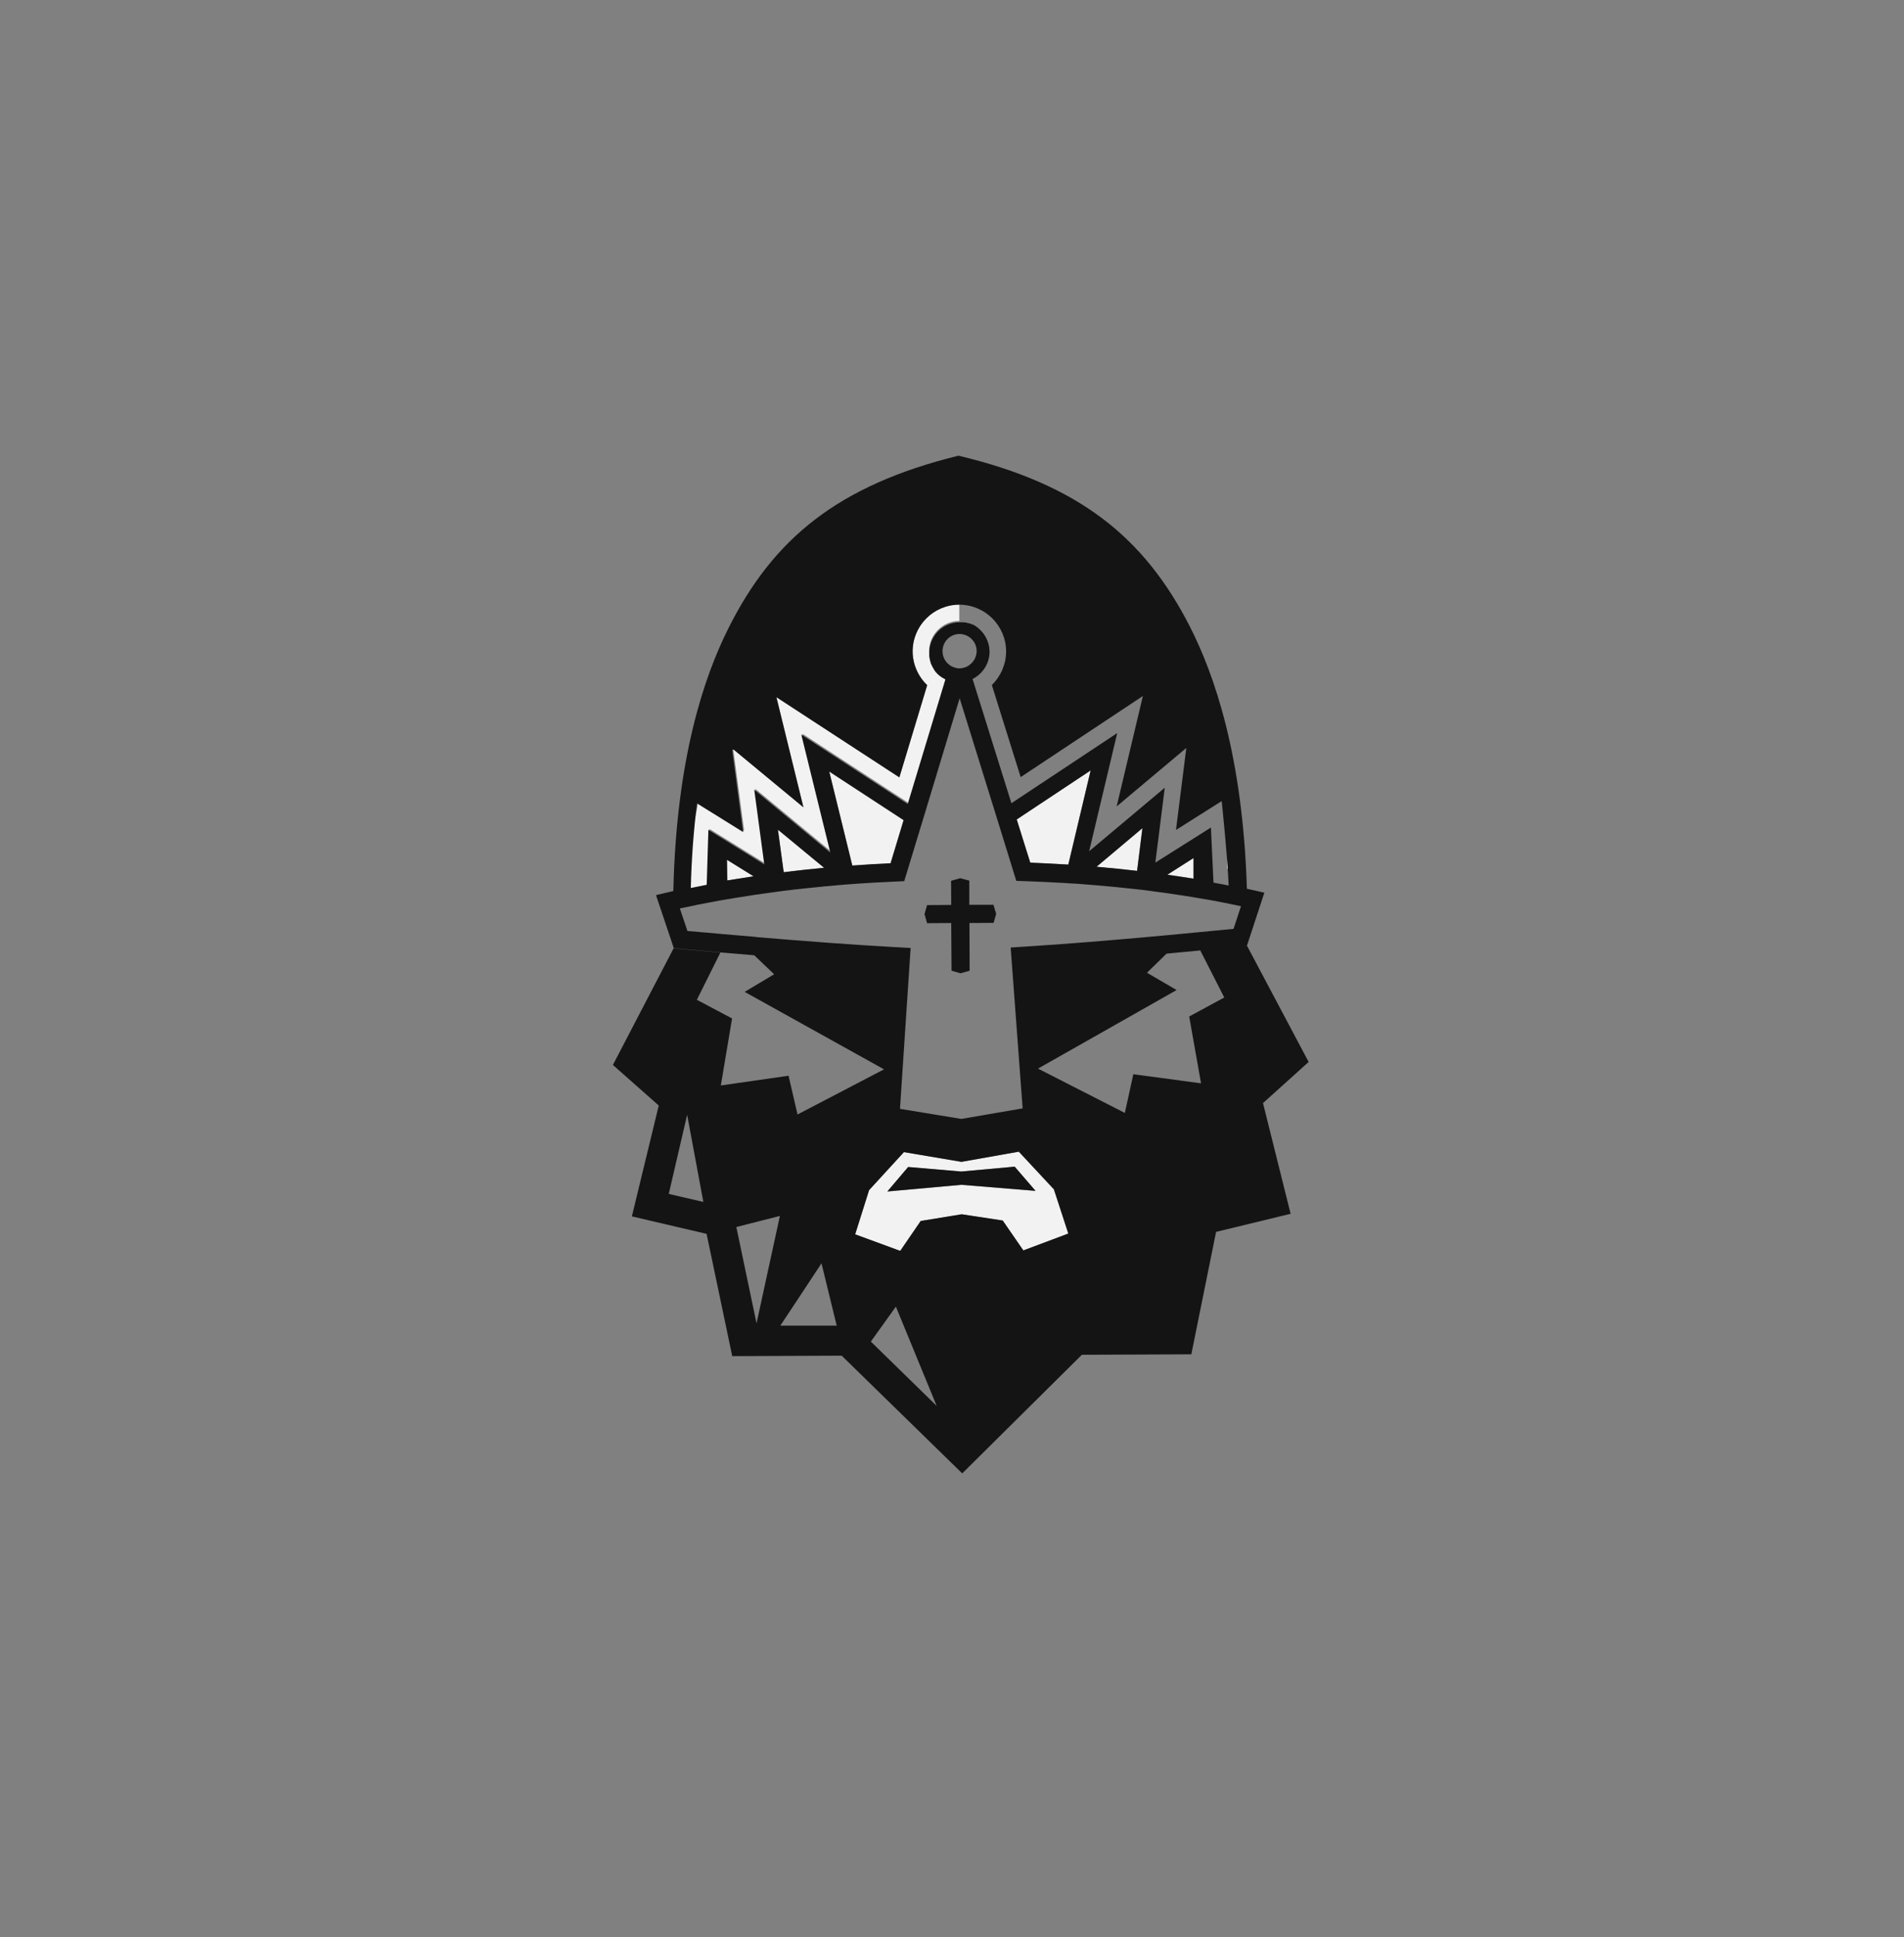<svg width="59" height="60" viewBox="0 0 59 60" fill="none" xmlns="http://www.w3.org/2000/svg">
<rect x="0" y="0" width="59" height="60" fill="#808080" stroke="none"/>
<path d="M29.864 21.014C29.803 20.985 29.751 20.953 29.699 20.91C29.751 20.948 29.807 20.985 29.864 21.014Z" fill="#F2F2F2"/>
<path d="M21.485 26.43C21.476 26.599 21.466 26.768 21.457 26.942C21.471 26.942 21.481 26.942 21.495 26.938L21.485 26.43Z" fill="#F2F2F2"/>
<path d="M21.438 27.471C21.616 27.434 21.804 27.401 21.993 27.363C21.913 27.377 21.701 27.415 21.438 27.462V27.471Z" fill="#F2F2F2"/>
<path d="M30.664 20.17C30.664 19.864 30.513 19.591 30.283 19.422C30.513 19.591 30.659 19.864 30.664 20.17C30.664 20.541 30.452 20.861 30.137 21.017C30.447 20.861 30.664 20.541 30.664 20.17Z" fill="#F2F2F2"/>
<path d="M38.052 26.91C38.042 26.755 38.033 26.6 38.023 26.449V26.901C38.033 26.901 38.042 26.906 38.052 26.91Z" fill="#F2F2F2"/>
<path d="M36.093 24.379L35.801 26.698L36.093 24.379Z" fill="#F2F2F2"/>
<path d="M28.79 20.172C28.79 19.655 29.209 19.232 29.726 19.232V18.719C28.926 18.719 28.277 19.373 28.282 20.172C28.282 20.572 28.451 20.944 28.733 21.217L27.868 24.072L24.057 21.588L24.895 24.999L22.721 23.202L23.06 25.738L21.63 24.849C21.564 25.357 21.366 25.884 21.328 26.425V26.956C21.319 26.956 21.154 27.295 21.277 27.215C21.267 27.384 21.216 27.544 21.211 27.723C21.474 27.676 21.912 27.375 21.992 27.361C21.997 27.361 22.048 27.643 22.053 27.643L21.983 25.672L23.714 26.744L23.403 24.43L25.76 26.378L24.862 22.722L28.159 24.872L29.326 21.015C29.265 20.986 29.213 20.953 29.162 20.911C28.94 20.742 28.794 20.474 28.794 20.168L28.79 20.172Z" fill="#F2F2F2"/>
<path d="M31.709 38.726L33.101 38.204L32.654 36.835L31.567 35.668L29.789 35.983L28.006 35.682L26.929 36.858L26.496 38.232L27.889 38.745L28.524 37.818L29.794 37.611L31.064 37.804L31.704 38.731L31.709 38.726ZM29.789 36.026V36.284L31.441 36.134L32.09 36.886L29.794 36.698L27.498 36.905L28.143 36.148L29.794 36.289V36.03L29.789 36.026Z" fill="#F2F2F2"/>
<path d="M25.536 26.876L24.105 25.695L24.284 27.013C24.689 26.961 25.108 26.919 25.536 26.876Z" fill="#F2F2F2"/>
<path d="M27.596 26.74L28 25.404L25.695 23.898L26.41 26.811C26.796 26.782 27.191 26.759 27.596 26.745V26.74Z" fill="#F2F2F2"/>
<path d="M23.35 27.141L22.531 26.633L22.541 27.273C22.804 27.23 23.072 27.183 23.35 27.146V27.141Z" fill="#F2F2F2"/>
<path d="M35.233 26.97L35.397 25.652L33.977 26.847C34.409 26.885 34.828 26.927 35.233 26.974V26.97Z" fill="#F2F2F2"/>
<path d="M31.923 26.72C32.322 26.734 32.718 26.753 33.103 26.776L33.795 23.859L31.504 25.379L31.923 26.715V26.72Z" fill="#F2F2F2"/>
<path d="M36.168 27.088C36.446 27.125 36.718 27.168 36.977 27.21V26.57C36.982 26.57 36.168 27.088 36.168 27.088Z" fill="#F2F2F2"/>
<path d="M29.792 36.283L28.141 36.142L27.496 36.9L29.792 36.693L32.088 36.881L31.443 36.133L29.792 36.283Z" fill="#151414"/>
<path d="M40.553 32.893L38.643 29.294L38.346 29.323C37.989 29.356 37.603 29.393 37.198 29.436V29.445L37.937 30.894L36.85 31.482L37.217 33.552L35.119 33.27L34.856 34.469L32.165 33.096L36.46 30.663L35.542 30.127L36.149 29.535C36.507 29.502 36.86 29.469 37.198 29.436C37.603 29.398 37.984 29.36 38.346 29.323L38.638 29.294L39.179 27.648C39.005 27.606 38.826 27.568 38.638 27.526C38.511 23.423 37.636 20.907 36.869 19.401C35.458 16.644 33.44 15.002 29.7 14.113C25.964 15.031 23.96 16.687 22.572 19.457C21.815 20.968 20.959 23.489 20.865 27.596C20.681 27.639 20.502 27.681 20.328 27.723L20.879 29.365L21.175 29.393C21.533 29.426 21.918 29.459 22.323 29.497C22.662 29.525 23.015 29.558 23.372 29.586L23.988 30.174L23.076 30.72L27.394 33.119L24.713 34.517L24.435 33.317L22.337 33.618L22.685 31.543L21.594 30.965L22.318 29.511V29.502C21.918 29.464 21.533 29.431 21.17 29.398L20.874 29.37L18.992 32.983L20.413 34.239L19.58 37.673L21.895 38.214L22.69 42.001L26.082 41.987L29.817 45.633L33.524 41.959L36.916 41.945L37.683 38.153L39.993 37.593L39.137 34.164L40.548 32.893H40.553ZM22.723 23.207L24.896 25.004L24.059 21.593L27.869 24.077L28.73 21.222C28.448 20.953 28.284 20.577 28.279 20.182C28.279 19.382 28.923 18.733 29.723 18.728C30.523 18.728 31.172 19.373 31.177 20.173C31.177 20.568 31.012 20.944 30.735 21.217L31.628 24.068L35.415 21.556L34.602 24.976L36.761 23.165L36.441 25.705L37.857 24.811C37.857 24.806 38.041 26.561 38.073 27.427C37.89 27.389 37.796 27.37 37.603 27.337L37.523 25.63L35.801 26.716L36.093 24.397L33.75 26.364L34.62 22.704L31.341 24.877L30.137 21.029C30.448 20.874 30.664 20.554 30.664 20.182C30.664 19.876 30.513 19.603 30.283 19.429C30.273 19.42 30.259 19.415 30.25 19.406C30.25 19.406 30.241 19.401 30.241 19.396C30.231 19.392 30.226 19.387 30.217 19.382C30.217 19.382 30.208 19.378 30.203 19.373C30.194 19.368 30.189 19.363 30.179 19.359C30.179 19.359 30.17 19.359 30.165 19.354C30.156 19.349 30.146 19.345 30.137 19.34C30.137 19.34 30.132 19.34 30.128 19.34C30.113 19.335 30.104 19.326 30.09 19.321H30.081C30.071 19.321 30.062 19.312 30.052 19.312C30.048 19.312 30.043 19.312 30.038 19.307C30.029 19.307 30.019 19.302 30.01 19.298C30.005 19.298 30.001 19.298 29.996 19.298C29.986 19.298 29.977 19.293 29.968 19.288H29.958C29.944 19.288 29.93 19.279 29.916 19.279C29.916 19.279 29.911 19.279 29.907 19.279C29.897 19.279 29.883 19.279 29.874 19.274C29.869 19.274 29.864 19.274 29.86 19.274C29.85 19.274 29.841 19.274 29.831 19.274C29.826 19.274 29.822 19.274 29.817 19.274C29.808 19.274 29.798 19.274 29.789 19.274C29.784 19.274 29.779 19.274 29.775 19.274C29.761 19.274 29.747 19.274 29.732 19.274C29.215 19.274 28.796 19.698 28.796 20.215C28.796 20.234 28.796 20.248 28.796 20.267C28.796 20.267 28.796 20.271 28.796 20.276C28.796 20.29 28.796 20.309 28.796 20.323C28.796 20.323 28.796 20.328 28.796 20.333C28.796 20.347 28.796 20.361 28.806 20.38C28.806 20.38 28.806 20.38 28.806 20.384C28.806 20.398 28.81 20.417 28.815 20.431C28.815 20.431 28.815 20.436 28.815 20.441C28.815 20.455 28.825 20.469 28.829 20.488C28.829 20.488 28.829 20.488 28.829 20.492C28.829 20.507 28.839 20.521 28.843 20.535C28.843 20.535 28.843 20.54 28.843 20.544C28.848 20.558 28.853 20.573 28.862 20.587C28.876 20.615 28.89 20.643 28.904 20.671C28.904 20.671 28.904 20.676 28.909 20.681C28.919 20.695 28.923 20.704 28.933 20.718C28.933 20.718 28.933 20.718 28.933 20.723C28.942 20.737 28.951 20.747 28.956 20.761C28.966 20.775 28.975 20.784 28.984 20.798C28.984 20.798 28.984 20.803 28.989 20.808C28.998 20.817 29.008 20.831 29.022 20.841C29.032 20.85 29.041 20.86 29.05 20.874C29.05 20.874 29.05 20.874 29.055 20.878C29.064 20.888 29.078 20.897 29.088 20.907C29.088 20.907 29.088 20.907 29.093 20.911C29.154 20.963 29.224 21.005 29.295 21.043L28.128 24.901L24.83 22.751L25.729 26.406L23.372 24.458L23.683 26.773L21.951 25.7L21.899 27.403C21.702 27.441 21.594 27.465 21.406 27.502C21.429 26.58 21.495 25.71 21.599 24.882L23.029 25.771L22.69 23.235L22.723 23.207ZM36.987 26.575V27.215C36.718 27.173 36.45 27.131 36.173 27.093L36.987 26.575ZM35.401 25.653L35.237 26.971C34.832 26.924 34.413 26.881 33.981 26.843L35.401 25.649V25.653ZM33.105 26.778C32.72 26.754 32.329 26.735 31.925 26.716L31.506 25.38L33.797 23.861L33.105 26.778ZM30.015 20.615C29.963 20.648 29.907 20.671 29.845 20.685C29.808 20.695 29.77 20.7 29.732 20.7C29.695 20.7 29.652 20.7 29.619 20.685C29.558 20.671 29.502 20.648 29.45 20.615C29.304 20.521 29.206 20.356 29.206 20.168C29.206 19.876 29.441 19.636 29.732 19.636C30.024 19.636 30.264 19.872 30.264 20.163C30.264 20.351 30.165 20.516 30.019 20.61L30.015 20.615ZM28.001 25.399L27.597 26.735C27.192 26.754 26.797 26.778 26.411 26.806L25.696 23.894L28.001 25.399ZM25.536 26.876C25.103 26.919 24.689 26.961 24.285 27.013L24.106 25.696L25.536 26.876ZM23.344 27.14C23.066 27.182 22.798 27.225 22.535 27.267L22.525 26.627L23.344 27.135V27.14ZM23.424 29.017C23.09 28.989 22.746 28.96 22.375 28.928C22.008 28.895 21.65 28.862 21.302 28.834L21.067 28.137C21.128 28.123 21.189 28.109 21.246 28.1C21.5 28.043 21.758 27.991 22.017 27.944C22.191 27.911 22.365 27.878 22.544 27.85C22.624 27.836 22.709 27.822 22.793 27.808C23.221 27.737 23.659 27.672 24.101 27.615C24.186 27.606 24.271 27.591 24.355 27.582C24.548 27.559 24.736 27.535 24.929 27.516C25.334 27.474 25.748 27.432 26.157 27.399C26.284 27.389 26.416 27.38 26.543 27.37C26.9 27.347 27.258 27.323 27.62 27.309L28.02 27.29L28.495 25.729L28.655 25.202L29.737 21.626L30.847 25.197L31.012 25.729L31.492 27.281L31.896 27.295C32.254 27.309 32.616 27.328 32.978 27.347C33.105 27.356 33.237 27.366 33.364 27.37C33.774 27.399 34.183 27.436 34.587 27.474C34.78 27.493 34.973 27.516 35.166 27.535C35.251 27.544 35.335 27.554 35.42 27.563C35.862 27.62 36.3 27.681 36.728 27.747C36.813 27.761 36.897 27.775 36.982 27.789C37.161 27.817 37.335 27.85 37.509 27.878C37.768 27.925 38.026 27.977 38.276 28.029C38.337 28.043 38.398 28.053 38.455 28.067L38.224 28.768C37.88 28.801 37.518 28.838 37.151 28.871C36.78 28.904 36.441 28.937 36.107 28.97C34.428 29.125 33.011 29.238 31.892 29.309L31.318 29.346L31.689 34.328L29.798 34.653H29.789H29.779L27.888 34.342L28.218 29.36L27.644 29.328C26.524 29.266 25.103 29.163 23.424 29.022V29.017ZM26.933 36.859L28.011 35.683L29.794 35.984L31.572 35.669L32.659 36.836L33.105 38.205L31.713 38.727L31.073 37.8L29.803 37.607L28.533 37.814L27.898 38.741L26.5 38.228L26.933 36.855V36.859ZM29.017 43.535L26.985 41.55L27.761 40.468L29.022 43.535H29.017ZM25.456 39.127L25.927 41.056H24.181C24.181 41.06 25.456 39.127 25.456 39.127ZM24.167 37.659L23.443 40.985L22.817 38.002L24.167 37.659ZM21.796 37.226L20.723 36.977L21.293 34.526L21.796 37.231V37.226Z" fill="#151414"/>
<path d="M29.754 27.199L30.036 27.274V28.023H30.784L30.869 28.3L30.789 28.582L30.041 28.587L30.046 30.064L29.763 30.144L29.486 30.064L29.476 28.587L28.728 28.592L28.648 28.309L28.728 28.032L29.476 28.027L29.472 27.279L29.754 27.199Z" fill="#151414"/>
</svg>
